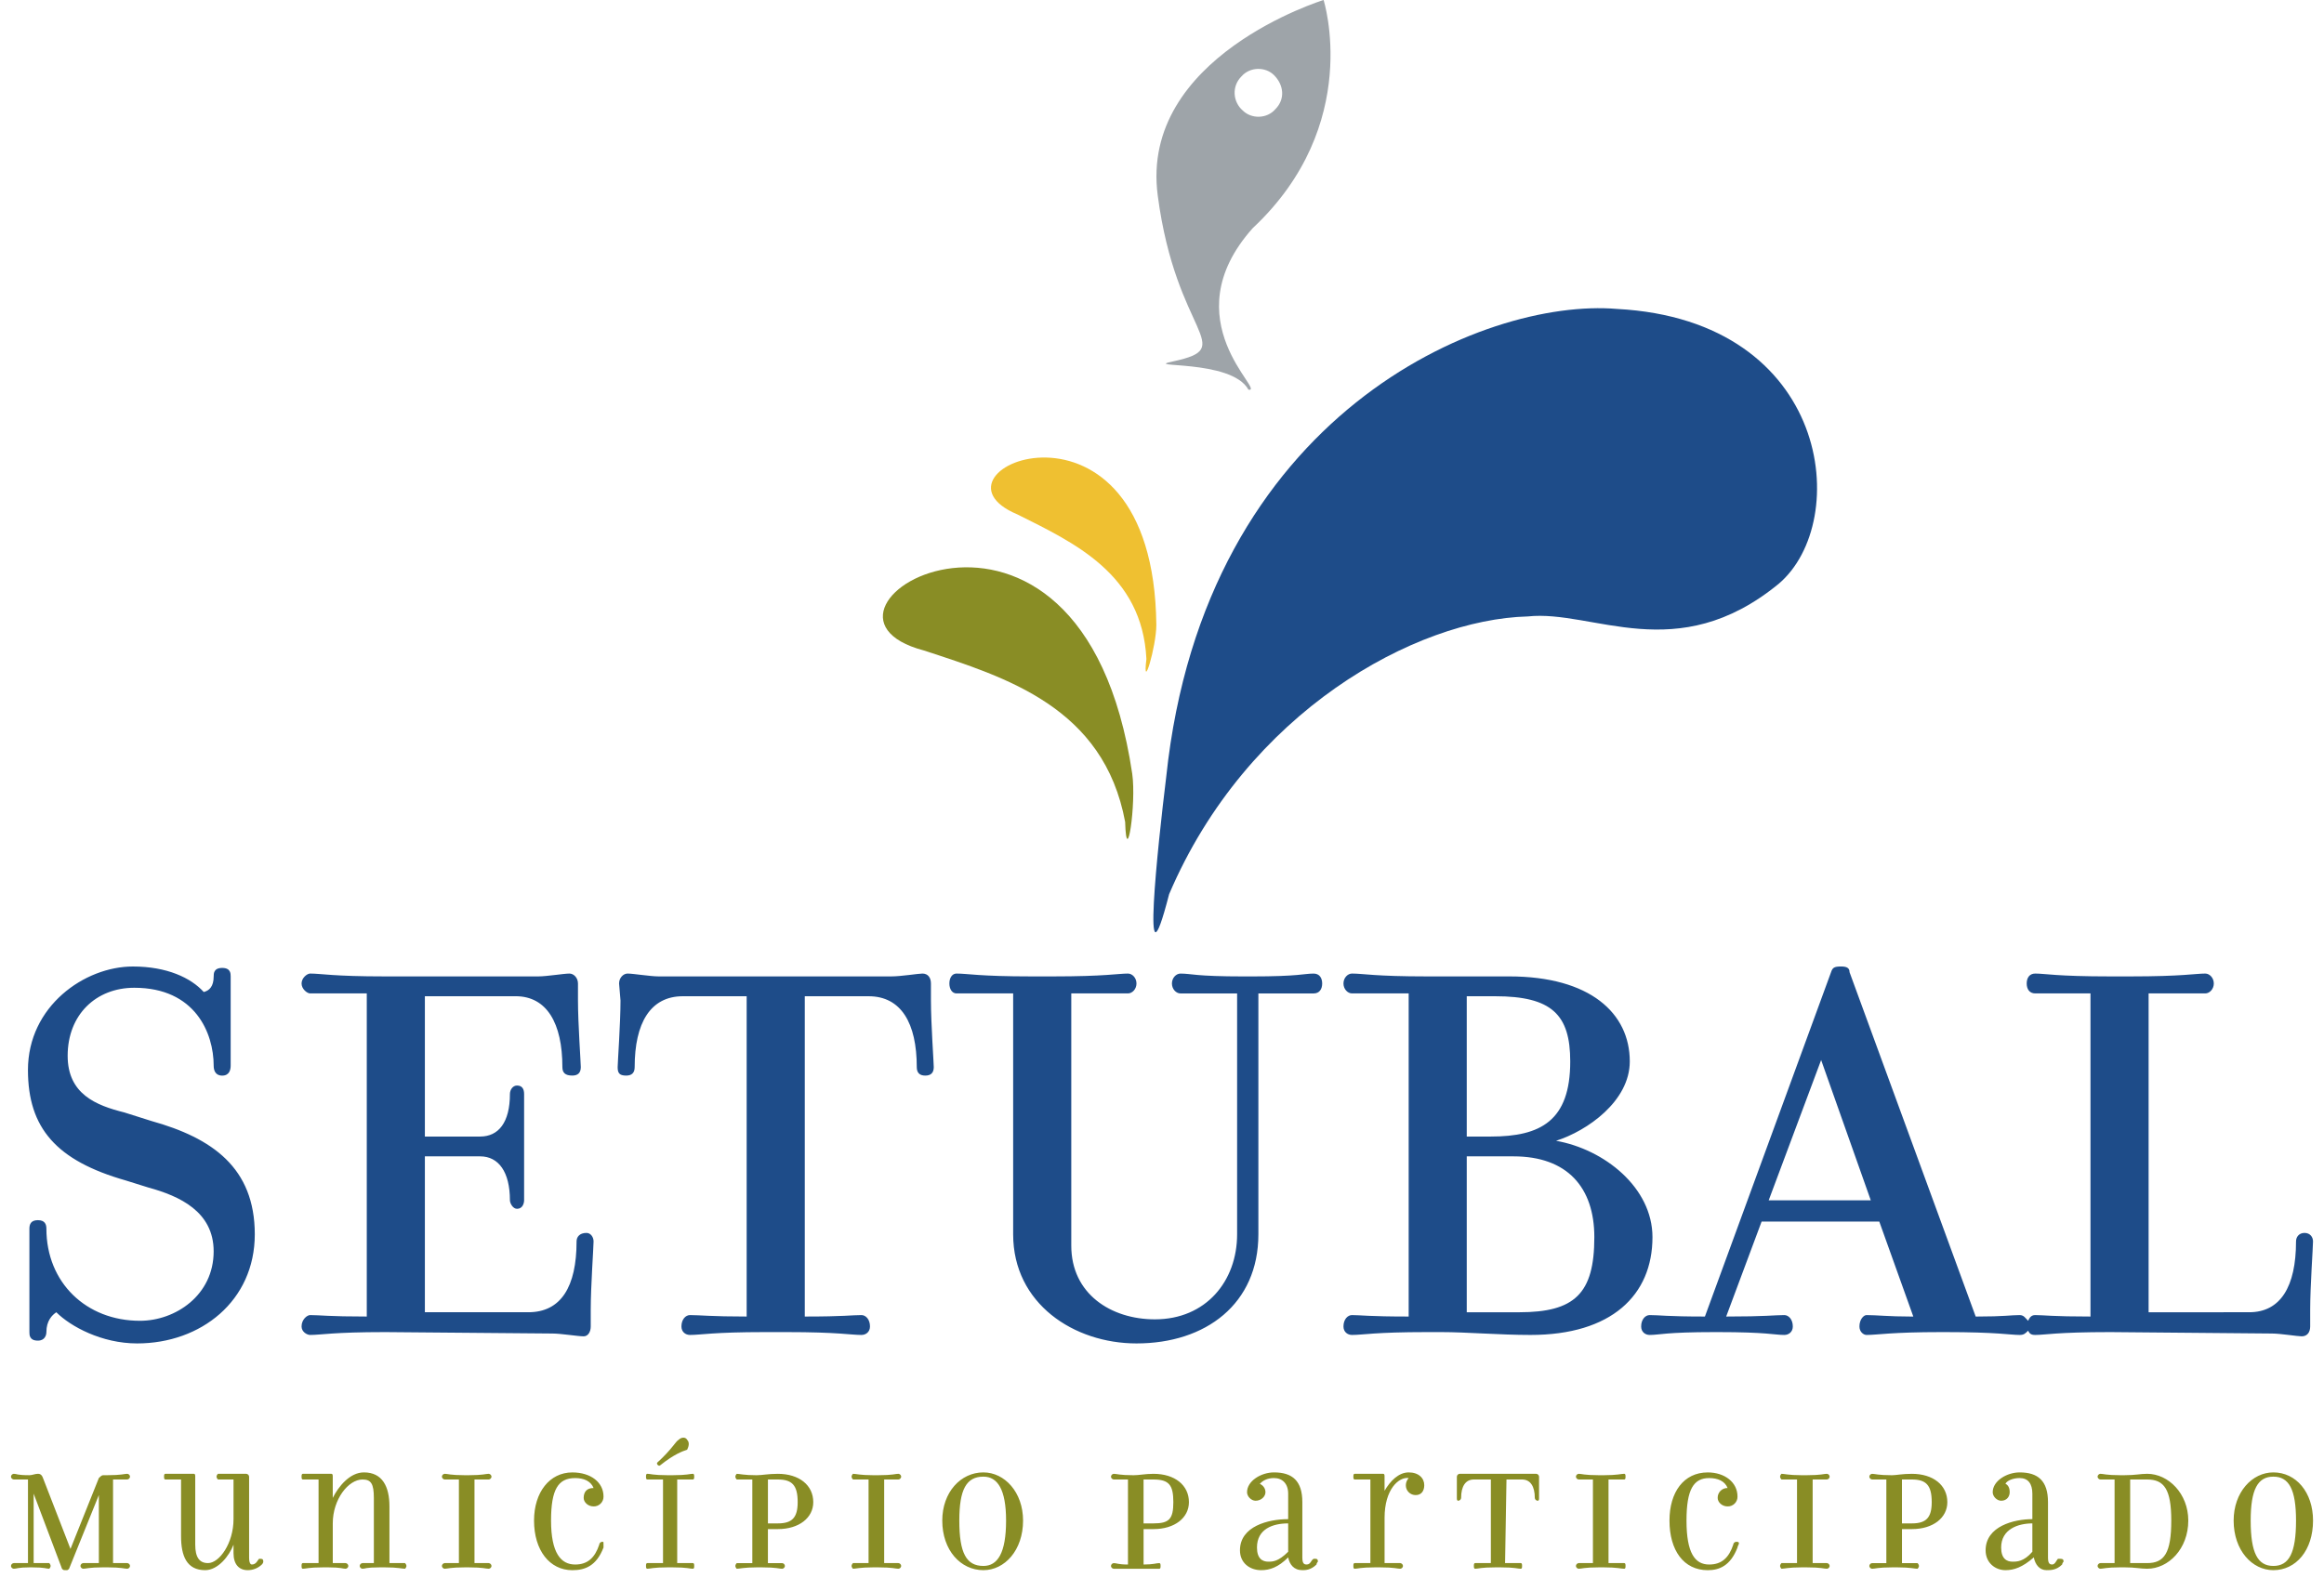 <svg xmlns="http://www.w3.org/2000/svg" width="106" height="72" viewBox="0 0 106 72" fill="none"><path fill-rule="evenodd" clip-rule="evenodd" d="M51.642 35.302C51.836 36.66 51.383 39.699 51.319 37.5C50.348 32.263 45.888 30.905 42.138 29.677C35.284 27.867 49.314 19.591 51.642 35.302Z" fill="#898D25"></path><path fill-rule="evenodd" clip-rule="evenodd" d="M52.742 28.513C52.742 29.483 52.095 31.681 52.289 30.065C52.095 26.186 48.991 24.763 46.405 23.47C41.621 21.466 52.612 16.875 52.742 28.513Z" fill="#EFC031"></path><path fill-rule="evenodd" clip-rule="evenodd" d="M58.108 3.427C57.72 3.039 57.009 3.039 56.62 3.491C56.169 3.944 56.233 4.655 56.685 5.043C57.073 5.431 57.785 5.431 58.172 4.979C58.625 4.526 58.561 3.879 58.108 3.427ZM60.37 0C60.37 0 62.181 5.689 57.138 10.409C53.388 14.612 57.785 17.909 56.944 17.78C56.169 16.358 51.966 16.81 53.518 16.486C56.492 15.84 53.648 15.323 52.806 8.922C51.965 2.586 60.37 0 60.37 0Z" fill="#9EA4A9"></path><path fill-rule="evenodd" clip-rule="evenodd" d="M53.194 35.432C52.806 38.599 52.03 45.841 53.324 40.798C56.88 32.458 64.574 28.255 69.681 28.125C72.656 27.802 76.47 30.453 81.125 26.638C84.487 23.794 83.517 14.613 73.755 14.095C67.676 13.578 54.94 18.879 53.194 35.432Z" fill="#1E4C89"></path><path fill-rule="evenodd" clip-rule="evenodd" d="M3.215 70.669L1.987 67.501C1.923 67.306 1.858 67.241 1.728 67.241C1.599 67.241 1.47 67.305 1.341 67.305C0.759 67.305 0.759 67.241 0.63 67.241C0.596 67.244 0.564 67.258 0.54 67.282C0.517 67.306 0.502 67.337 0.5 67.371C0.5 67.435 0.565 67.501 0.63 67.501H1.276V71.315H0.63C0.596 71.318 0.564 71.332 0.54 71.356C0.517 71.38 0.502 71.411 0.5 71.445C0.5 71.509 0.565 71.573 0.63 71.573C0.759 71.573 0.824 71.51 1.341 71.51H1.47C2.052 71.51 2.117 71.573 2.246 71.573C2.246 71.573 2.31 71.51 2.31 71.445C2.31 71.38 2.246 71.315 2.246 71.315H1.535V68.147L2.828 71.573C2.893 71.638 2.893 71.638 3.022 71.638C3.087 71.638 3.087 71.638 3.151 71.573L4.509 68.211V71.315H3.798C3.764 71.317 3.733 71.331 3.709 71.355C3.685 71.379 3.671 71.411 3.669 71.444C3.669 71.508 3.733 71.573 3.798 71.573C3.928 71.573 4.057 71.509 4.703 71.509H4.897C5.544 71.509 5.673 71.573 5.802 71.573C5.867 71.573 5.931 71.509 5.931 71.444C5.931 71.379 5.867 71.315 5.802 71.315H5.156V67.5H5.802C5.867 67.5 5.931 67.435 5.931 67.37C5.931 67.305 5.867 67.241 5.802 67.241C5.673 67.241 5.544 67.305 4.897 67.305H4.703C4.639 67.305 4.574 67.37 4.509 67.434L3.215 70.669ZM31.341 65.69C31.276 65.56 31.082 65.56 30.953 65.69C30.824 65.755 30.63 66.143 29.983 66.725C29.919 66.788 30.048 66.918 30.112 66.854C30.759 66.336 31.147 66.207 31.341 66.143C31.405 66.013 31.47 65.819 31.341 65.69ZM30.888 71.315V67.501H31.599C31.663 67.501 31.663 67.436 31.663 67.371C31.663 67.306 31.663 67.241 31.599 67.241C31.47 67.241 31.34 67.305 30.694 67.305H30.435C29.789 67.305 29.66 67.241 29.53 67.241C29.465 67.241 29.465 67.305 29.465 67.371C29.465 67.435 29.465 67.501 29.53 67.501H30.241V71.315H29.53C29.465 71.315 29.465 71.379 29.465 71.445C29.465 71.509 29.465 71.573 29.53 71.573C29.66 71.573 29.789 71.51 30.435 71.51H30.694C31.34 71.51 31.469 71.573 31.599 71.573C31.663 71.573 31.663 71.51 31.663 71.445C31.663 71.38 31.663 71.315 31.599 71.315H30.888ZM52.612 67.242C52.224 67.242 51.966 67.306 51.707 67.306C51.061 67.306 50.932 67.242 50.802 67.242C50.768 67.244 50.737 67.258 50.713 67.282C50.689 67.306 50.675 67.338 50.672 67.372C50.672 67.436 50.737 67.501 50.802 67.501H51.448V71.38C50.996 71.38 50.931 71.316 50.802 71.316C50.768 71.318 50.737 71.332 50.713 71.356C50.689 71.38 50.675 71.412 50.672 71.446C50.672 71.51 50.737 71.574 50.802 71.574H52.871C52.935 71.574 52.935 71.51 52.935 71.446C52.935 71.38 52.935 71.316 52.871 71.316C52.741 71.316 52.612 71.38 52.16 71.38V69.764H52.612C53.582 69.764 54.228 69.247 54.228 68.535C54.228 67.759 53.582 67.242 52.612 67.242ZM52.159 67.501H52.612C53.323 67.501 53.517 67.759 53.517 68.534C53.517 69.31 53.323 69.504 52.612 69.504H52.159V67.501ZM105.5 69.375C105.5 68.082 104.724 67.177 103.69 67.177C102.721 67.177 101.879 68.082 101.879 69.375C101.879 70.733 102.721 71.638 103.69 71.638C104.724 71.638 105.5 70.733 105.5 69.375ZM104.724 69.375C104.724 70.862 104.401 71.445 103.69 71.445C102.979 71.445 102.656 70.862 102.656 69.375C102.656 67.952 102.979 67.371 103.69 67.371C104.401 67.371 104.724 67.952 104.724 69.375ZM97.935 71.315H97.159V67.501H97.935C98.711 67.501 99.034 67.952 99.034 69.375C99.034 70.862 98.711 71.315 97.935 71.315ZM96.707 71.509H96.901C97.418 71.509 97.611 71.573 97.934 71.573C98.904 71.573 99.81 70.668 99.81 69.374C99.81 68.147 98.904 67.241 97.934 67.241C97.611 67.241 97.418 67.305 96.901 67.305H96.707C96.06 67.305 95.931 67.241 95.802 67.241C95.768 67.243 95.736 67.258 95.712 67.282C95.689 67.305 95.674 67.337 95.672 67.371C95.672 67.435 95.736 67.501 95.802 67.501H96.448V71.315H95.802C95.768 71.317 95.736 71.332 95.712 71.356C95.689 71.379 95.674 71.411 95.672 71.445C95.672 71.509 95.736 71.573 95.802 71.573C95.931 71.573 96.06 71.509 96.707 71.509ZM92.698 70.797C92.311 71.25 91.988 71.25 91.793 71.25C91.534 71.25 91.275 71.121 91.275 70.604C91.275 69.764 92.052 69.504 92.698 69.504V70.797ZM91.47 67.694C91.535 67.564 91.794 67.435 92.117 67.435C92.504 67.435 92.698 67.694 92.698 68.147V69.31C91.859 69.31 90.566 69.633 90.566 70.732C90.566 71.315 91.019 71.638 91.47 71.638C91.859 71.638 92.246 71.508 92.764 71.055C92.828 71.379 93.022 71.638 93.346 71.638C93.54 71.638 93.798 71.638 94.057 71.379C94.057 71.315 94.121 71.249 94.121 71.249C94.121 71.119 94.057 71.119 93.927 71.119H93.864C93.798 71.184 93.734 71.379 93.604 71.379C93.475 71.379 93.411 71.315 93.411 71.055V68.534C93.411 67.564 92.958 67.177 92.118 67.177C91.535 67.177 90.889 67.564 90.889 68.081C90.889 68.276 91.082 68.47 91.276 68.47C91.535 68.47 91.664 68.276 91.664 68.081C91.664 67.888 91.599 67.759 91.47 67.694ZM87.203 67.242C86.75 67.242 86.492 67.306 86.297 67.306C85.651 67.306 85.521 67.242 85.392 67.242C85.328 67.242 85.262 67.306 85.262 67.372C85.262 67.436 85.327 67.501 85.392 67.501H86.038V71.316H85.392C85.328 71.316 85.262 71.38 85.262 71.446C85.262 71.51 85.327 71.574 85.392 71.574C85.521 71.574 85.651 71.51 86.297 71.51H86.556C87.138 71.51 87.332 71.574 87.461 71.574C87.461 71.574 87.526 71.51 87.526 71.446C87.526 71.38 87.461 71.316 87.461 71.316H86.751V69.764H87.204C88.174 69.764 88.82 69.247 88.82 68.535C88.819 67.759 88.173 67.242 87.203 67.242ZM86.75 67.501H87.203C87.85 67.501 88.108 67.759 88.108 68.534C88.108 69.246 87.85 69.504 87.203 69.504H86.75V67.501ZM82.677 71.315V67.501H83.323C83.357 67.498 83.389 67.484 83.413 67.46C83.436 67.436 83.451 67.405 83.453 67.371C83.451 67.337 83.437 67.305 83.413 67.282C83.389 67.258 83.357 67.243 83.323 67.241C83.194 67.241 83.064 67.305 82.418 67.305H82.16C81.577 67.305 81.383 67.241 81.254 67.241C81.254 67.241 81.19 67.305 81.19 67.371C81.19 67.435 81.254 67.501 81.254 67.501H81.964V71.315H81.254C81.254 71.315 81.19 71.379 81.19 71.445C81.19 71.509 81.254 71.573 81.254 71.573C81.383 71.573 81.577 71.51 82.16 71.51H82.418C83.064 71.51 83.194 71.573 83.323 71.573C83.388 71.573 83.453 71.51 83.453 71.445C83.451 71.411 83.437 71.379 83.413 71.356C83.389 71.332 83.357 71.317 83.323 71.315H82.677ZM79.315 70.41C79.315 70.344 79.25 70.344 79.186 70.344C79.121 70.344 79.056 70.41 79.056 70.474C78.862 71.057 78.539 71.38 77.957 71.38C77.31 71.38 76.923 70.863 76.923 69.375C76.923 67.953 77.246 67.436 77.957 67.436C78.345 67.436 78.668 67.566 78.798 67.889C78.738 67.888 78.678 67.898 78.623 67.92C78.567 67.943 78.517 67.976 78.474 68.018C78.432 68.061 78.399 68.111 78.376 68.167C78.354 68.222 78.343 68.282 78.345 68.342C78.345 68.535 78.538 68.729 78.798 68.729C78.857 68.731 78.917 68.72 78.972 68.698C79.028 68.675 79.078 68.642 79.12 68.6C79.163 68.558 79.196 68.507 79.218 68.452C79.24 68.396 79.251 68.337 79.249 68.277C79.249 67.63 78.668 67.178 77.893 67.178C76.793 67.178 76.147 68.082 76.147 69.375C76.147 70.733 76.793 71.639 77.893 71.639C78.409 71.639 78.926 71.446 79.249 70.604C79.249 70.539 79.315 70.474 79.315 70.41ZM73.366 71.315V67.501H74.078C74.142 67.501 74.142 67.436 74.142 67.371C74.142 67.306 74.142 67.241 74.078 67.241C73.948 67.241 73.755 67.305 73.172 67.305H72.913C72.266 67.305 72.137 67.241 72.008 67.241C71.975 67.243 71.943 67.258 71.919 67.282C71.895 67.305 71.881 67.337 71.879 67.371C71.879 67.435 71.943 67.501 72.008 67.501H72.655V71.315H72.008C71.975 71.317 71.943 71.332 71.919 71.356C71.895 71.379 71.881 71.411 71.879 71.445C71.879 71.509 71.943 71.573 72.008 71.573C72.137 71.573 72.266 71.51 72.913 71.51H73.172C73.755 71.51 73.948 71.573 74.078 71.573C74.142 71.573 74.142 71.51 74.142 71.445C74.142 71.38 74.142 71.315 74.078 71.315H73.366ZM68.712 67.501H69.422C69.81 67.501 70.004 67.824 70.004 68.341C70.004 68.405 70.068 68.47 70.134 68.47C70.198 68.47 70.198 68.405 70.198 68.341V67.371C70.196 67.337 70.182 67.305 70.158 67.282C70.134 67.258 70.102 67.243 70.068 67.241H66.578C66.514 67.241 66.449 67.305 66.449 67.371V68.341C66.449 68.405 66.449 68.47 66.513 68.47C66.577 68.47 66.643 68.405 66.643 68.341C66.643 67.824 66.836 67.501 67.224 67.501H68V71.315H67.29C67.225 71.315 67.225 71.379 67.225 71.445C67.225 71.509 67.225 71.573 67.29 71.573C67.419 71.573 67.548 71.51 68.195 71.51H68.454C69.1 71.51 69.23 71.573 69.359 71.573C69.423 71.573 69.423 71.51 69.423 71.445C69.423 71.38 69.423 71.315 69.359 71.315H68.648L68.712 67.501ZM63.151 68.017V67.371C63.151 67.306 63.151 67.241 63.086 67.241H61.793C61.729 67.241 61.729 67.305 61.729 67.371C61.729 67.435 61.729 67.501 61.793 67.501H62.505V71.315H61.793C61.729 71.315 61.729 71.379 61.729 71.445C61.729 71.509 61.729 71.573 61.793 71.573C61.923 71.573 62.053 71.51 62.699 71.51H62.957C63.605 71.51 63.733 71.573 63.863 71.573C63.928 71.573 63.992 71.51 63.992 71.445C63.99 71.411 63.976 71.379 63.952 71.356C63.928 71.332 63.897 71.317 63.863 71.315H63.152V69.246C63.152 67.952 63.799 67.371 64.252 67.436C64.171 67.524 64.124 67.639 64.122 67.759C64.121 67.819 64.131 67.878 64.153 67.934C64.176 67.989 64.209 68.04 64.251 68.082C64.294 68.125 64.344 68.158 64.4 68.18C64.456 68.202 64.515 68.213 64.575 68.212C64.833 68.212 64.962 68.018 64.962 67.759C64.962 67.436 64.703 67.177 64.252 67.177C63.798 67.177 63.409 67.565 63.151 68.017ZM58.755 70.797C58.302 71.25 58.043 71.25 57.849 71.25C57.591 71.25 57.332 71.121 57.332 70.604C57.332 69.764 58.042 69.504 58.755 69.504V70.797ZM57.462 67.694C57.591 67.564 57.785 67.435 58.108 67.435C58.495 67.435 58.755 67.694 58.755 68.147V69.31C57.849 69.31 56.556 69.633 56.556 70.732C56.556 71.315 57.009 71.638 57.526 71.638C57.914 71.638 58.302 71.508 58.755 71.055C58.819 71.379 59.014 71.638 59.401 71.638C59.531 71.638 59.788 71.638 60.047 71.379C60.047 71.315 60.111 71.249 60.111 71.249C60.111 71.119 60.047 71.119 59.983 71.119H59.918C59.788 71.184 59.788 71.379 59.595 71.379C59.465 71.379 59.401 71.315 59.401 71.055V68.534C59.401 67.564 58.948 67.177 58.108 67.177C57.526 67.177 56.879 67.564 56.879 68.081C56.879 68.276 57.073 68.47 57.268 68.47C57.526 68.47 57.719 68.276 57.719 68.081C57.719 67.888 57.591 67.759 57.462 67.694ZM46.663 69.375C46.663 68.082 45.823 67.177 44.853 67.177C43.818 67.177 42.978 68.082 42.978 69.375C42.978 70.733 43.818 71.638 44.853 71.638C45.824 71.638 46.663 70.733 46.663 69.375ZM45.888 69.375C45.888 70.862 45.5 71.445 44.854 71.445C44.078 71.445 43.755 70.862 43.755 69.375C43.755 67.952 44.078 67.371 44.854 67.371C45.5 67.371 45.888 67.952 45.888 69.375ZM40.328 71.315V67.501H40.975C41.039 67.501 41.104 67.436 41.104 67.371C41.104 67.306 41.039 67.241 40.975 67.241C40.845 67.241 40.716 67.305 40.069 67.305H39.81C39.228 67.305 39.034 67.241 38.905 67.241C38.905 67.241 38.84 67.305 38.84 67.371C38.84 67.435 38.905 67.501 38.905 67.501H39.616V71.315H38.905C38.905 71.315 38.84 71.379 38.84 71.445C38.84 71.509 38.905 71.573 38.905 71.573C39.034 71.573 39.228 71.51 39.81 71.51H40.069C40.716 71.51 40.845 71.573 40.975 71.573C41.039 71.573 41.104 71.51 41.104 71.445C41.104 71.38 41.039 71.315 40.975 71.315H40.328ZM35.478 67.242C35.026 67.242 34.767 67.306 34.508 67.306C33.926 67.306 33.733 67.242 33.603 67.242C33.603 67.242 33.539 67.306 33.539 67.372C33.539 67.436 33.603 67.501 33.603 67.501H34.314V71.316H33.603C33.603 71.316 33.539 71.38 33.539 71.446C33.539 71.51 33.603 71.574 33.603 71.574C33.733 71.574 33.927 71.51 34.508 71.51H34.767C35.414 71.51 35.543 71.574 35.672 71.574C35.737 71.574 35.801 71.51 35.801 71.446C35.799 71.412 35.785 71.38 35.761 71.356C35.737 71.333 35.706 71.318 35.672 71.316H35.025V69.764H35.477C36.448 69.764 37.094 69.247 37.094 68.535C37.095 67.759 36.448 67.242 35.478 67.242ZM35.026 67.501H35.478C36.125 67.501 36.383 67.759 36.383 68.534C36.383 69.246 36.124 69.504 35.478 69.504H35.026V67.501ZM27.526 70.41C27.526 70.344 27.526 70.344 27.462 70.344C27.397 70.344 27.332 70.41 27.332 70.474C27.138 71.057 26.815 71.38 26.233 71.38C25.587 71.38 25.134 70.863 25.134 69.375C25.134 67.953 25.458 67.436 26.233 67.436C26.621 67.436 26.944 67.566 27.074 67.889C26.751 67.889 26.622 68.082 26.622 68.342C26.622 68.535 26.816 68.729 27.074 68.729C27.134 68.73 27.193 68.72 27.249 68.698C27.304 68.675 27.355 68.642 27.397 68.6C27.439 68.558 27.473 68.507 27.495 68.452C27.517 68.397 27.528 68.337 27.527 68.277C27.527 67.63 26.945 67.178 26.104 67.178C25.07 67.178 24.358 68.082 24.358 69.375C24.358 70.733 25.069 71.639 26.104 71.639C26.686 71.639 27.203 71.446 27.527 70.604L27.526 70.41ZM21.642 71.315V67.501H22.289C22.353 67.501 22.419 67.436 22.419 67.371C22.416 67.337 22.402 67.306 22.378 67.282C22.354 67.258 22.323 67.244 22.289 67.241C22.16 67.241 22.03 67.305 21.384 67.305H21.19C20.543 67.305 20.413 67.241 20.284 67.241C20.251 67.244 20.219 67.258 20.195 67.282C20.172 67.306 20.157 67.337 20.155 67.371C20.155 67.435 20.22 67.501 20.284 67.501H20.931V71.315H20.284C20.251 71.318 20.219 71.332 20.195 71.356C20.172 71.38 20.157 71.411 20.155 71.445C20.155 71.509 20.22 71.573 20.284 71.573C20.413 71.573 20.543 71.51 21.19 71.51H21.384C22.03 71.51 22.159 71.573 22.289 71.573C22.353 71.573 22.419 71.51 22.419 71.445C22.416 71.411 22.402 71.38 22.378 71.356C22.354 71.332 22.323 71.318 22.289 71.315H21.642ZM18.539 71.445C18.539 71.38 18.474 71.315 18.474 71.315H17.763V68.728C17.763 67.824 17.44 67.177 16.599 67.177C15.953 67.177 15.436 67.824 15.177 68.341V67.371C15.177 67.306 15.177 67.241 15.112 67.241H13.819C13.755 67.241 13.755 67.305 13.755 67.371C13.755 67.435 13.755 67.501 13.819 67.501H14.53V71.315H13.819C13.755 71.315 13.755 71.379 13.755 71.445C13.755 71.509 13.755 71.573 13.819 71.573C13.948 71.573 14.078 71.51 14.725 71.51H14.983C15.565 71.51 15.63 71.573 15.759 71.573C15.824 71.573 15.888 71.51 15.888 71.445C15.888 71.38 15.824 71.315 15.759 71.315H15.178V69.504C15.178 68.405 15.888 67.501 16.535 67.501C16.923 67.501 17.052 67.694 17.052 68.341V71.315H16.535C16.501 71.317 16.469 71.332 16.446 71.356C16.422 71.379 16.408 71.411 16.406 71.445C16.406 71.509 16.47 71.573 16.535 71.573C16.664 71.573 16.664 71.51 17.311 71.51H17.57C18.152 71.51 18.346 71.573 18.475 71.573C18.474 71.573 18.539 71.509 18.539 71.445ZM11.362 71.056V67.371C11.36 67.337 11.346 67.306 11.322 67.282C11.298 67.258 11.266 67.244 11.232 67.241H9.94C9.94 67.241 9.875 67.305 9.875 67.371C9.875 67.435 9.94 67.501 9.94 67.501H10.651V69.31C10.651 70.41 10.004 71.315 9.487 71.315C9.099 71.315 8.905 71.055 8.905 70.474V67.371C8.905 67.306 8.905 67.241 8.84 67.241H7.547C7.483 67.241 7.483 67.305 7.483 67.371C7.483 67.435 7.483 67.501 7.547 67.501H8.258V70.086C8.258 70.992 8.517 71.638 9.358 71.638C9.94 71.638 10.456 70.992 10.651 70.474V70.862C10.651 71.379 10.909 71.638 11.298 71.638C11.539 71.639 11.771 71.546 11.944 71.379C12.009 71.315 12.009 71.25 12.009 71.25C12.009 71.12 11.944 71.12 11.879 71.12H11.814C11.75 71.185 11.685 71.379 11.491 71.379C11.427 71.379 11.362 71.315 11.362 71.056Z" fill="#898D25"></path><path fill-rule="evenodd" clip-rule="evenodd" d="M11.621 56.315C11.621 53.277 9.681 51.919 6.901 51.143L5.673 50.755C4.38 50.432 3.086 49.916 3.086 48.169C3.086 46.294 4.38 45.066 6.125 45.066C8.905 45.066 9.746 47.135 9.746 48.621C9.746 48.816 9.811 49.074 10.134 49.074C10.457 49.074 10.521 48.816 10.521 48.621V44.549C10.521 44.42 10.521 44.161 10.134 44.161C9.746 44.161 9.746 44.42 9.746 44.549C9.746 45.001 9.552 45.196 9.293 45.26C8.711 44.613 7.612 44.096 6.06 44.096C3.862 44.096 1.275 45.906 1.275 48.816C1.275 51.467 2.569 52.954 5.737 53.858L6.771 54.181C8.194 54.57 9.745 55.281 9.745 57.092C9.745 59.096 8 60.26 6.384 60.26C3.927 60.26 2.116 58.514 2.116 56.057C2.116 55.863 2.051 55.669 1.728 55.669C1.405 55.669 1.341 55.863 1.341 56.057V60.776C1.341 60.906 1.341 61.165 1.728 61.165C2.052 61.165 2.116 60.906 2.116 60.776C2.116 60.26 2.375 60 2.569 59.871C3.215 60.518 4.638 61.293 6.254 61.293C9.163 61.293 11.621 59.354 11.621 56.315ZM98 59.871V45.324H100.586C100.779 45.324 100.974 45.129 100.974 44.871C100.974 44.612 100.779 44.418 100.586 44.418C100.133 44.418 99.552 44.548 97.159 44.548H96.254C93.797 44.548 93.28 44.418 92.828 44.418C92.568 44.418 92.44 44.612 92.44 44.871C92.44 45.129 92.569 45.324 92.828 45.324H95.349V60.066C93.604 60.066 93.216 60 92.828 60C92.634 60 92.568 60.13 92.504 60.26C92.375 60.13 92.311 60 92.117 60C91.729 60 91.406 60.066 90.177 60.066H90.113L84.359 44.353C84.359 44.16 84.229 44.095 83.97 44.095C83.647 44.095 83.583 44.159 83.517 44.353L77.763 60.066C76.018 60.066 75.695 60 75.242 60C75.048 60 74.855 60.194 74.855 60.518C74.855 60.776 75.048 60.906 75.242 60.906C75.695 60.906 75.952 60.776 78.216 60.776H78.346C80.609 60.776 80.932 60.906 81.385 60.906C81.578 60.906 81.772 60.776 81.772 60.518C81.772 60.194 81.578 60 81.385 60C80.932 60 80.543 60.066 78.733 60.066L80.349 55.733H85.716L87.268 60.066H87.138C86.168 60.066 85.586 60 85.134 60C85.005 60 84.811 60.194 84.811 60.518C84.811 60.776 85.005 60.906 85.134 60.906C85.651 60.906 86.233 60.776 88.561 60.776H88.69C91.146 60.776 91.665 60.906 92.117 60.906C92.311 60.906 92.375 60.842 92.504 60.712C92.568 60.842 92.634 60.906 92.828 60.906C93.28 60.906 93.797 60.776 96.254 60.776L103.625 60.841C104.013 60.841 104.789 60.969 104.983 60.969C105.241 60.969 105.37 60.776 105.37 60.518V59.742C105.37 58.707 105.499 56.897 105.499 56.638C105.499 56.444 105.37 56.251 105.112 56.251C104.853 56.251 104.724 56.444 104.724 56.638C104.724 58.707 104.013 59.87 102.591 59.87L98 59.871ZM85.328 54.763H80.672L83.064 48.363L85.328 54.763ZM69.292 59.871H66.9V52.758H69.034C71.49 52.758 72.719 54.181 72.719 56.444C72.72 59.031 71.814 59.871 69.292 59.871ZM67.999 51.854H66.9V45.453H68.194C70.78 45.453 71.62 46.294 71.62 48.427C71.621 51.142 70.263 51.854 67.999 51.854ZM65.09 60.776H65.737C66.9 60.776 68.388 60.906 69.81 60.906C73.495 60.906 75.371 59.096 75.371 56.444C75.371 54.181 73.172 52.435 70.974 52.048C72.397 51.595 74.336 50.238 74.336 48.427C74.336 46.228 72.526 44.548 68.841 44.548H65.091C62.699 44.548 62.182 44.418 61.664 44.418C61.471 44.418 61.277 44.612 61.277 44.871C61.277 45.129 61.471 45.324 61.664 45.324H64.251V60.066C62.44 60.066 62.052 60 61.664 60C61.471 60 61.277 60.194 61.277 60.518C61.277 60.776 61.471 60.906 61.664 60.906C62.181 60.906 62.698 60.776 65.09 60.776ZM57.396 56.315V45.325H59.918C60.177 45.325 60.306 45.13 60.306 44.872C60.306 44.613 60.176 44.419 59.918 44.419C59.465 44.419 59.271 44.549 57.073 44.549H56.749C54.487 44.549 54.357 44.419 53.84 44.419C53.647 44.419 53.453 44.613 53.453 44.872C53.453 45.13 53.647 45.325 53.84 45.325H56.426V56.315C56.426 58.448 55.004 60.194 52.677 60.194C50.672 60.194 48.862 59.031 48.862 56.832V45.324H51.448C51.642 45.324 51.836 45.129 51.836 44.871C51.836 44.612 51.642 44.418 51.448 44.418C50.995 44.418 50.414 44.548 48.021 44.548H47.052C44.66 44.548 44.142 44.418 43.625 44.418C43.431 44.418 43.302 44.612 43.302 44.871C43.302 45.129 43.431 45.324 43.625 45.324H46.211V56.315C46.211 59.483 48.991 61.293 51.836 61.293C55.004 61.293 57.396 59.483 57.396 56.315ZM36.707 45.453H39.617C41.104 45.453 41.815 46.682 41.815 48.686C41.815 48.944 41.944 49.073 42.202 49.073C42.461 49.073 42.59 48.944 42.59 48.686C42.59 48.492 42.461 46.682 42.461 45.647V44.871C42.461 44.612 42.332 44.418 42.073 44.418C41.879 44.418 41.104 44.548 40.651 44.548H30.047C29.66 44.548 28.883 44.418 28.625 44.418C28.43 44.418 28.237 44.612 28.237 44.871L28.302 45.647C28.302 46.681 28.172 48.492 28.172 48.686C28.172 48.944 28.237 49.073 28.56 49.073C28.819 49.073 28.948 48.944 28.948 48.686C28.948 46.682 29.659 45.453 31.146 45.453H34.056V60.066C32.439 60.066 31.922 60 31.469 60C31.275 60 31.081 60.194 31.081 60.518C31.081 60.776 31.275 60.906 31.469 60.906C31.986 60.906 32.504 60.776 34.896 60.776H35.866C38.258 60.776 38.776 60.906 39.293 60.906C39.487 60.906 39.681 60.776 39.681 60.518C39.681 60.194 39.487 60 39.293 60C38.841 60 38.518 60.066 36.707 60.066V45.453ZM24.552 44.548H17.569C15.177 44.548 14.659 44.418 14.143 44.418C14.013 44.418 13.755 44.612 13.755 44.871C13.755 45.129 14.014 45.324 14.143 45.324H16.729V60.066C14.983 60.066 14.595 60 14.143 60C14.013 60 13.755 60.194 13.755 60.518C13.755 60.776 14.014 60.906 14.143 60.906C14.659 60.906 15.177 60.776 17.569 60.776L25.198 60.841C25.586 60.841 26.362 60.969 26.621 60.969C26.815 60.969 26.944 60.776 26.944 60.518V59.742C26.944 58.707 27.073 56.897 27.073 56.638C27.073 56.444 26.944 56.251 26.75 56.251C26.427 56.251 26.298 56.444 26.298 56.638C26.298 58.707 25.587 59.87 24.099 59.87H19.379V52.758H21.901C22.742 52.758 23.258 53.47 23.258 54.763C23.258 54.892 23.388 55.151 23.582 55.151C23.84 55.151 23.905 54.892 23.905 54.763V52.306V49.914C23.905 49.72 23.84 49.526 23.582 49.526C23.388 49.526 23.258 49.72 23.258 49.914C23.258 51.207 22.741 51.854 21.901 51.854H19.379V45.452H23.517C24.94 45.452 25.651 46.681 25.651 48.685C25.651 48.944 25.78 49.072 26.104 49.072C26.362 49.072 26.491 48.943 26.491 48.685C26.491 48.492 26.362 46.681 26.362 45.647V44.871C26.362 44.611 26.168 44.418 25.974 44.418C25.715 44.418 24.94 44.548 24.552 44.548Z" fill="#1E4C89"></path></svg>